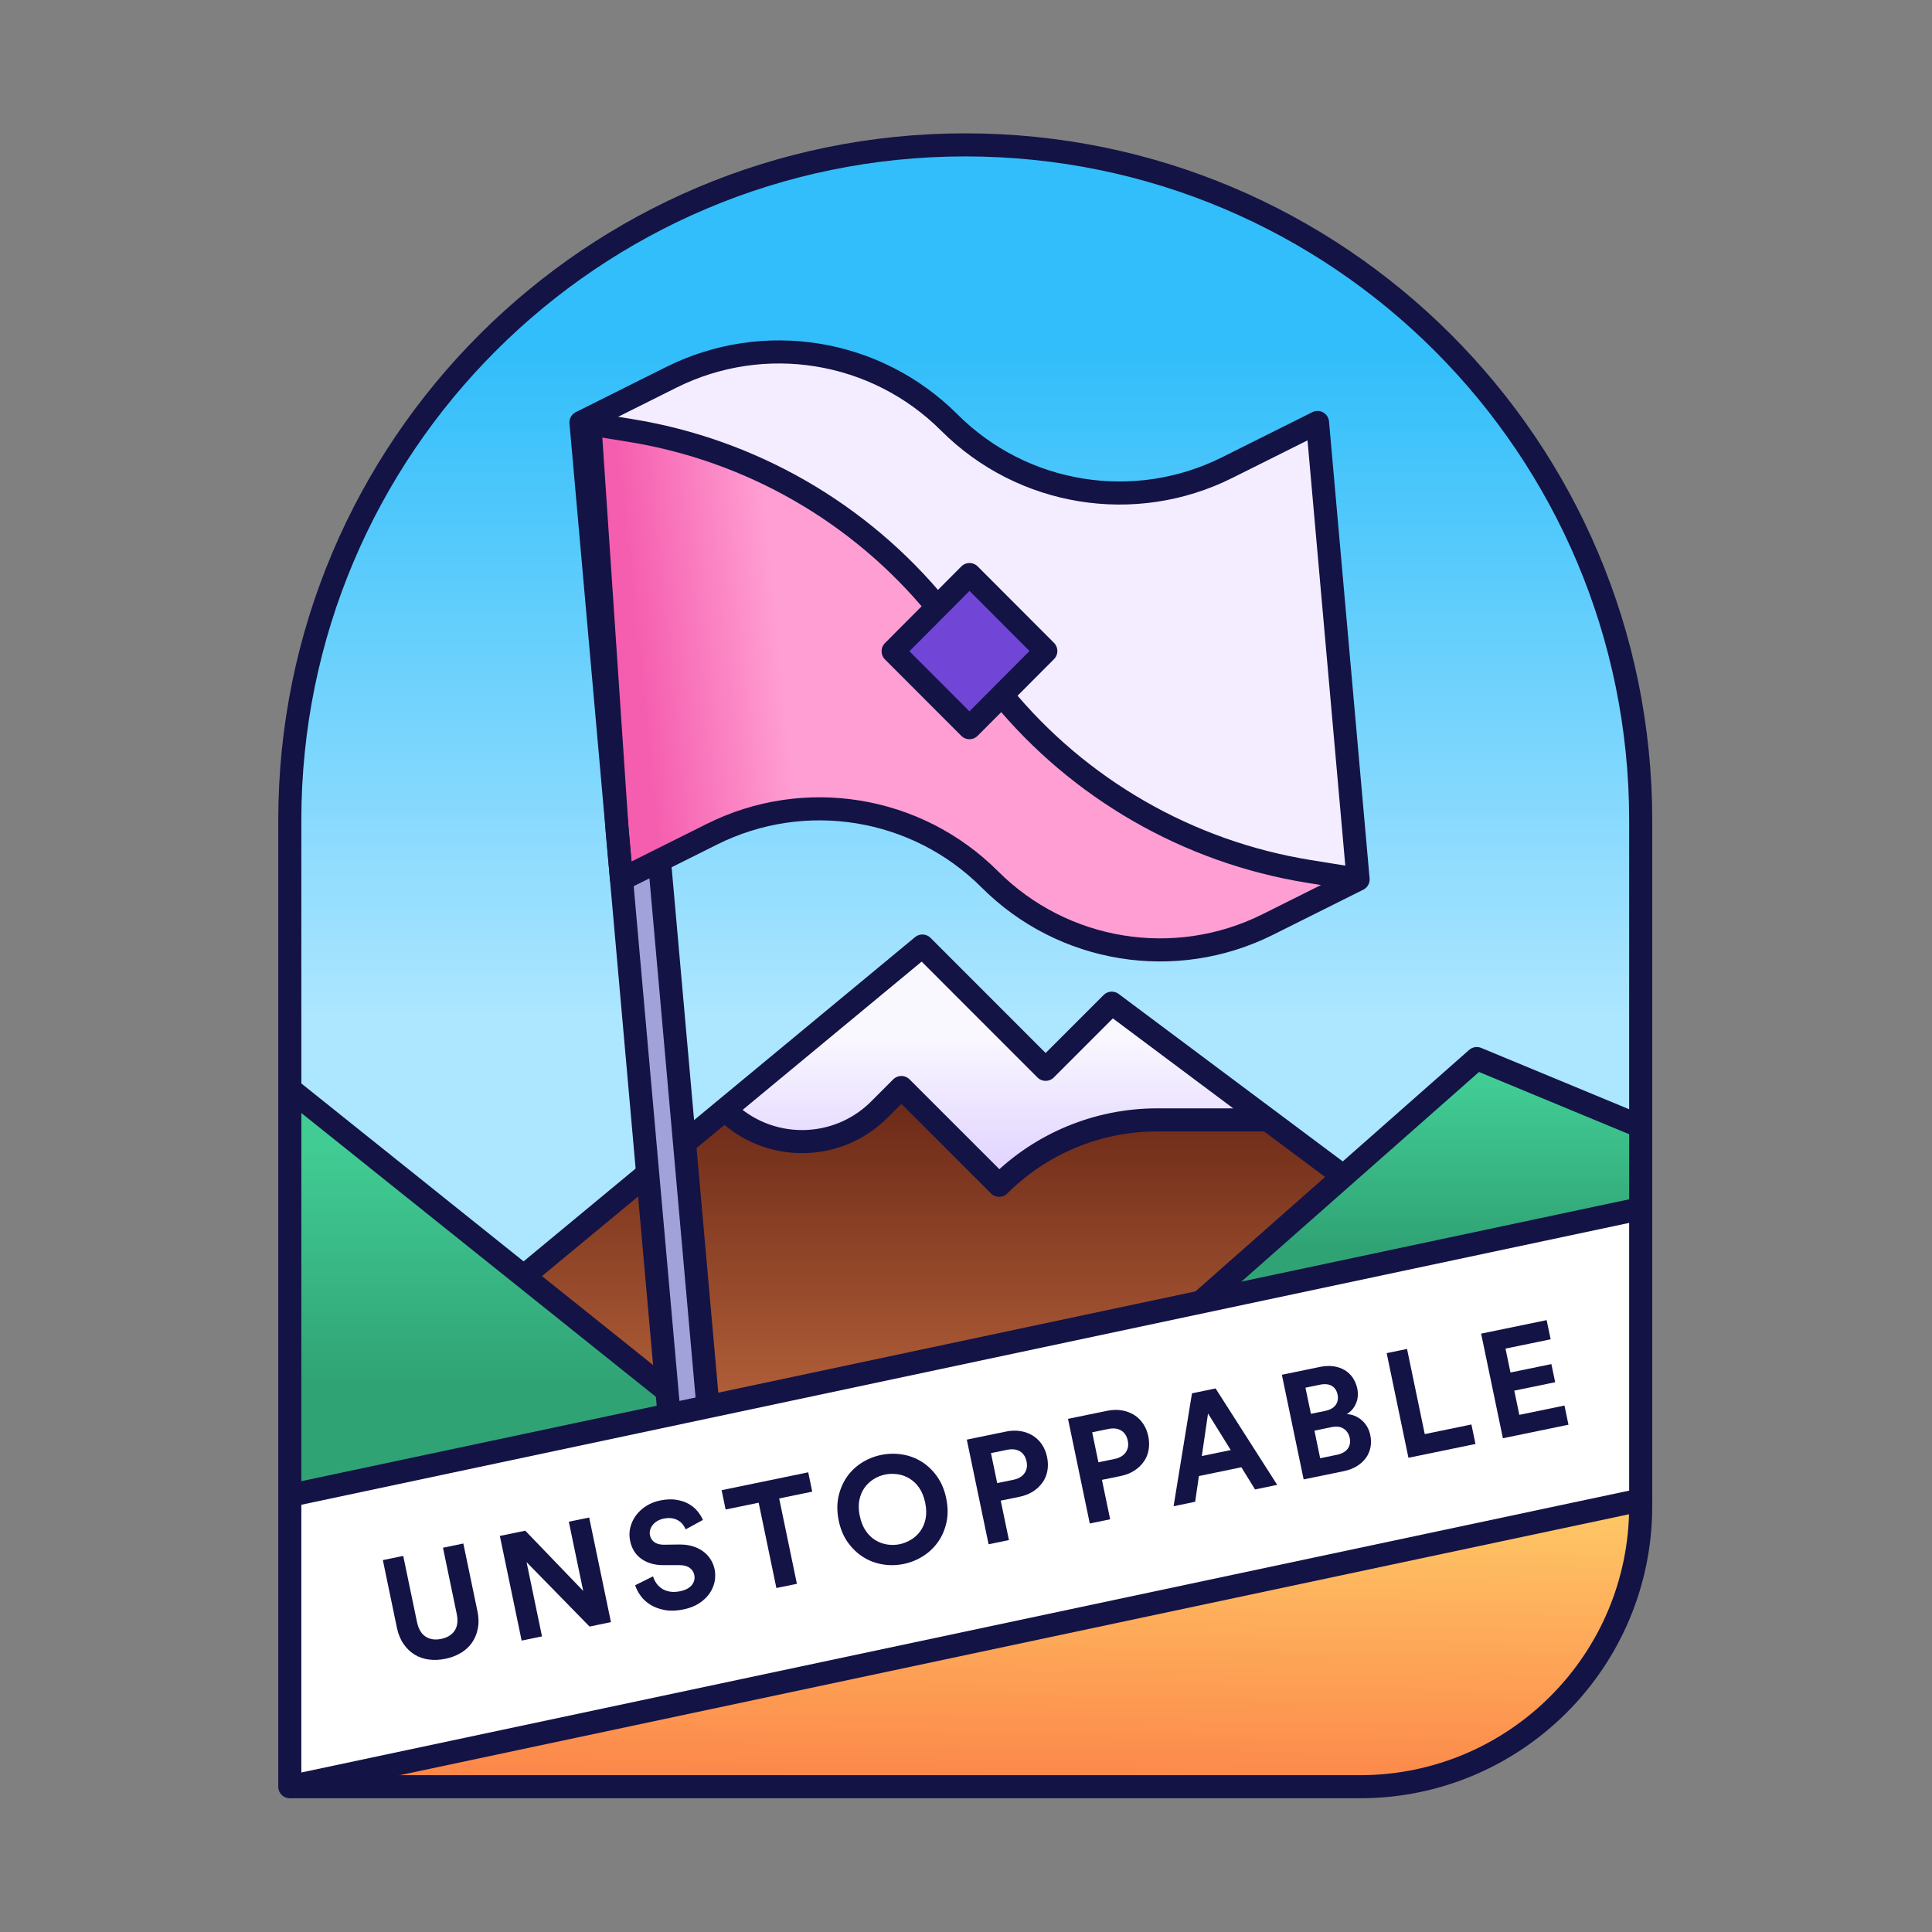 <svg width="158" height="158" viewBox="0 0 158 158" fill="none" xmlns="http://www.w3.org/2000/svg">
<rect x="0" y="0" width="158" height="158" fill="#808080" stroke="none"/>
<path d="M79.287 47.305L85.219 53.241L79.283 59.202L73.351 53.262L79.287 47.305Z" fill="#7145D6"/>
<path d="M85.687 53.396C85.772 53.311 85.772 53.171 85.687 53.081L79.445 46.831C79.402 46.788 79.347 46.767 79.287 46.767C79.228 46.767 79.173 46.788 79.13 46.831L76.661 49.312C70.305 41.66 61.407 36.569 51.575 34.984L48.222 34.445L54.987 31.062C62.499 27.306 71.533 28.772 77.469 34.712C83.541 40.785 92.783 42.285 100.465 38.443L107.557 34.9L110.82 71.659L107.072 71.055C97.338 69.483 88.529 64.448 82.24 56.863L85.691 53.4L85.687 53.396Z" fill="#F3EDFF"/>
<path d="M47.754 34.812L51.502 35.416C61.241 36.988 70.058 42.032 76.346 49.621L72.883 53.101C72.798 53.186 72.798 53.326 72.883 53.415L79.125 59.666C79.168 59.708 79.223 59.729 79.282 59.729C79.342 59.729 79.397 59.708 79.44 59.666L81.925 57.171C88.282 64.816 97.175 69.897 106.999 71.482L110.352 72.022L103.587 75.404C96.075 79.16 87.041 77.695 81.105 71.754C77.277 67.926 72.186 65.916 67.024 65.916C63.998 65.916 60.947 66.604 58.113 68.024L51.026 71.567L48.323 41.161L47.758 34.812H47.754Z" fill="url(#paint0_linear_4731_7062)"/>
<path d="M53.928 70.367L57.659 114.86L54.914 115.446L51.017 71.574L53.928 70.367Z" fill="#A2A2DB"/>
<path d="M59.278 91.039C60.986 92.675 63.221 93.58 65.596 93.58C67.971 93.58 70.338 92.628 72.063 90.903L73.716 89.25L81.556 97.09C81.598 97.132 81.654 97.153 81.713 97.153C81.772 97.153 81.828 97.132 81.87 97.09C85.278 93.682 89.812 91.804 94.63 91.804H103.613L109.511 96.21L98.102 106.276L58.096 114.766L56.214 93.571L59.278 91.035V91.039Z" fill="url(#paint1_linear_4731_7062)"/>
<path d="M59.622 90.755L75.42 77.672L85.359 87.611C85.444 87.695 85.588 87.695 85.673 87.611L90.946 82.337L103.022 91.362H94.634C89.769 91.362 85.193 93.228 81.717 96.623L73.873 88.783C73.788 88.698 73.648 88.698 73.559 88.783L71.749 90.593C70.104 92.238 67.92 93.143 65.596 93.143C63.272 93.143 61.245 92.293 59.622 90.759V90.755Z" fill="url(#paint2_linear_4731_7062)"/>
<path d="M23.921 122.474L133.956 99.121V122.491L23.921 145.849V122.474Z" fill="white"/>
<path d="M133.956 98.666L98.982 106.089L120.814 86.828L133.956 92.275V98.666Z" fill="url(#paint3_linear_4731_7062)"/>
<path d="M54.277 113.253L43.178 104.368L52.781 96.418L54.277 113.253Z" fill="url(#paint4_linear_4731_7062)"/>
<path d="M54.332 113.863L54.48 115.533L23.921 122.021V89.516L54.332 113.863Z" fill="url(#paint5_linear_4731_7062)"/>
<path d="M25.808 145.899L133.957 122.941C133.957 135.621 123.678 145.899 110.999 145.899H25.808Z" fill="url(#paint6_linear_4731_7062)"/>
<path d="M133.956 92.224L120.856 86.793C120.779 86.76 120.69 86.776 120.626 86.832L109.851 96.341L91.057 82.298C90.968 82.234 90.844 82.243 90.768 82.319L85.516 87.571L75.59 77.645C75.509 77.564 75.382 77.56 75.293 77.632L56.167 93.473L53.822 70.468L57.965 68.399C65.477 64.643 74.511 66.109 80.447 72.049C84.275 75.878 89.366 77.887 94.528 77.887C97.554 77.887 100.605 77.199 103.439 75.78L110.819 72.092C110.9 72.049 110.951 71.964 110.943 71.875L107.862 35.163C107.854 35.09 107.815 35.027 107.752 34.988C107.688 34.954 107.611 34.95 107.543 34.984L100.163 38.672C92.654 42.428 83.617 40.963 77.681 35.022C71.609 28.95 62.367 27.45 54.689 31.292L47.308 34.98C47.227 35.022 47.176 35.107 47.185 35.197L50.265 68.454L52.738 96.312L42.834 104.517L23.921 89.381V66.865C23.921 36.526 48.6 11.848 78.938 11.848C109.277 11.848 133.956 36.526 133.956 66.865V92.224Z" fill="url(#paint7_linear_4731_7062)"/>
<path d="M23.7 122.295L55.802 115.483L134.177 98.844" stroke="#131345" stroke-width="1.887" stroke-linejoin="round"/>
<path d="M48.222 34.441L50.478 68.001L50.827 71.914L54.719 115.71" stroke="#131345" stroke-width="1.887" stroke-linejoin="round"/>
<path d="M57.897 115.038L53.928 70.367" stroke="#131345" stroke-width="1.887" stroke-linejoin="round"/>
<path d="M78.939 11.848C48.43 11.848 23.7 36.578 23.7 67.086V146.12L134.177 122.669V67.086C134.177 36.578 109.447 11.848 78.939 11.848Z" stroke="#131345" stroke-width="1.887" stroke-linejoin="round"/>
<path d="M111.066 71.916L103.685 75.604C96.1 79.395 86.944 77.912 80.948 71.916C74.953 65.921 65.791 64.433 58.211 68.228L50.83 71.916L47.512 34.55L54.892 30.861C62.477 27.071 71.634 28.554 77.629 34.55C83.625 40.545 92.786 42.032 100.366 38.238L107.747 34.55L111.066 71.916Z" stroke="#131345" stroke-width="1.887" stroke-linejoin="round"/>
<path d="M23.7 89.059L54.544 113.75" stroke="#131345" stroke-width="1.887" stroke-linejoin="round"/>
<path d="M55.981 93.476L75.433 77.367L85.512 87.45L90.921 82.041L109.86 96.195" stroke="#131345" stroke-width="1.887" stroke-linejoin="round"/>
<path d="M42.829 104.373L52.964 95.977" stroke="#131345" stroke-width="1.887" stroke-linejoin="round"/>
<path d="M98.204 106.482L120.771 86.57L134.177 92.128" stroke="#131345" stroke-width="1.887" stroke-linejoin="round"/>
<path d="M81.939 56.844C88.236 64.509 97.146 69.668 107.038 71.265L111.066 71.915" stroke="#131345" stroke-width="1.887" stroke-linejoin="round"/>
<path d="M47.508 34.551L51.536 35.201C61.436 36.799 70.351 41.961 76.648 49.635" stroke="#131345" stroke-width="1.887" stroke-linejoin="round"/>
<path d="M79.282 59.51L73.04 53.26L79.287 46.988L85.528 53.239L79.282 59.51Z" stroke="#131345" stroke-width="1.887" stroke-linejoin="round"/>
<path d="M36.409 135.659C35.95 135.753 35.508 135.774 35.079 135.719C34.654 135.663 34.263 135.532 33.915 135.319C33.567 135.107 33.261 134.818 33.006 134.448C32.751 134.083 32.568 133.637 32.458 133.114L31.31 127.586L32.976 127.242L34.102 132.651C34.221 133.216 34.455 133.611 34.803 133.841C35.151 134.07 35.576 134.134 36.078 134.032C36.584 133.926 36.953 133.7 37.183 133.352C37.412 133.004 37.467 132.549 37.352 131.984L36.227 126.575L37.892 126.23L39.044 131.759C39.154 132.281 39.163 132.761 39.073 133.199C38.984 133.637 38.823 134.023 38.585 134.359C38.347 134.695 38.041 134.971 37.667 135.188C37.293 135.409 36.877 135.566 36.418 135.659H36.409Z" fill="#131345"/>
<path d="M48.213 133.02L43.063 127.752L44.325 133.824L42.66 134.168L40.879 125.61L42.957 125.181L47.695 130.106L46.518 124.446L48.183 124.102L49.964 132.659L48.213 133.02Z" fill="#131345"/>
<path d="M56.078 125.078C56.027 124.964 55.959 124.84 55.87 124.713C55.781 124.585 55.662 124.471 55.517 124.377C55.373 124.279 55.194 124.211 54.99 124.173C54.786 124.131 54.544 124.139 54.272 124.194C54.073 124.237 53.894 124.305 53.741 124.398C53.588 124.492 53.465 124.602 53.367 124.726C53.27 124.849 53.206 124.985 53.168 125.125C53.129 125.265 53.125 125.41 53.155 125.554C53.202 125.788 53.321 125.975 53.512 126.115C53.699 126.255 53.958 126.328 54.285 126.328L55.526 126.311C55.925 126.306 56.295 126.349 56.626 126.446C56.958 126.544 57.247 126.689 57.493 126.867C57.74 127.046 57.944 127.262 58.105 127.513C58.267 127.764 58.377 128.04 58.441 128.337C58.509 128.669 58.509 129.004 58.441 129.353C58.368 129.697 58.228 130.024 58.02 130.322C57.808 130.619 57.531 130.887 57.179 131.116C56.826 131.346 56.405 131.516 55.904 131.618C55.335 131.737 54.825 131.754 54.379 131.673C53.932 131.592 53.546 131.452 53.214 131.252C52.883 131.053 52.611 130.806 52.403 130.521C52.19 130.232 52.037 129.939 51.944 129.642L53.406 128.915C53.465 129.119 53.559 129.31 53.682 129.485C53.805 129.659 53.962 129.808 54.145 129.927C54.328 130.045 54.544 130.122 54.786 130.164C55.029 130.207 55.305 130.194 55.611 130.135C56.061 130.041 56.384 129.871 56.58 129.625C56.775 129.378 56.843 129.102 56.779 128.796C56.728 128.546 56.592 128.35 56.38 128.206C56.167 128.061 55.883 127.993 55.53 127.997H54.285C53.571 128.006 52.968 127.84 52.475 127.5C51.982 127.16 51.668 126.663 51.532 126.013C51.455 125.635 51.459 125.265 51.549 124.908C51.638 124.551 51.795 124.224 52.016 123.923C52.241 123.625 52.517 123.37 52.853 123.158C53.189 122.945 53.554 122.801 53.958 122.716C54.472 122.61 54.927 122.588 55.322 122.656C55.717 122.72 56.057 122.835 56.346 123.005C56.631 123.17 56.869 123.374 57.056 123.604C57.242 123.838 57.387 124.071 57.485 124.301L56.083 125.066V125.078H56.078Z" fill="#131345"/>
<path d="M63.722 122.548L65.171 129.525L63.493 129.869L62.044 122.892L59.341 123.449L59.014 121.868L66.097 120.406L66.425 121.987L63.722 122.544V122.548Z" fill="#131345"/>
<path d="M68.592 124.358C68.448 123.665 68.439 123.019 68.566 122.42C68.694 121.821 68.919 121.285 69.238 120.814C69.561 120.346 69.964 119.951 70.453 119.637C70.942 119.322 71.477 119.106 72.055 118.987C72.633 118.868 73.211 118.855 73.789 118.948C74.367 119.042 74.898 119.242 75.378 119.543C75.862 119.845 76.279 120.249 76.635 120.75C76.992 121.251 77.243 121.851 77.383 122.539C77.524 123.227 77.536 123.873 77.409 124.472C77.281 125.071 77.056 125.603 76.733 126.07C76.41 126.537 76.002 126.933 75.514 127.247C75.021 127.561 74.486 127.782 73.908 127.901C73.33 128.02 72.752 128.033 72.178 127.935C71.605 127.842 71.078 127.642 70.593 127.336C70.109 127.034 69.692 126.631 69.335 126.134C68.979 125.637 68.732 125.042 68.588 124.349V124.358H68.592ZM70.317 123.988C70.419 124.472 70.581 124.876 70.81 125.203C71.035 125.53 71.303 125.785 71.605 125.964C71.906 126.146 72.229 126.261 72.569 126.312C72.909 126.363 73.249 126.355 73.576 126.287C73.908 126.219 74.218 126.091 74.519 125.908C74.817 125.726 75.068 125.492 75.272 125.207C75.475 124.923 75.62 124.583 75.697 124.196C75.773 123.805 75.764 123.372 75.662 122.887C75.561 122.403 75.399 121.999 75.17 121.672C74.944 121.345 74.677 121.094 74.375 120.912C74.073 120.729 73.75 120.614 73.402 120.563C73.058 120.512 72.718 120.521 72.386 120.589C72.055 120.657 71.745 120.78 71.452 120.962C71.158 121.145 70.908 121.379 70.704 121.664C70.5 121.948 70.355 122.288 70.279 122.675C70.202 123.066 70.211 123.499 70.313 123.984H70.317V123.988Z" fill="#131345"/>
<path d="M81.841 122.726L82.512 125.947L80.847 126.291L79.066 117.734L82.266 117.075C82.682 116.99 83.082 116.977 83.456 117.037C83.83 117.096 84.165 117.224 84.463 117.406C84.76 117.589 85.011 117.836 85.211 118.133C85.41 118.43 85.551 118.775 85.631 119.161C85.712 119.548 85.721 119.918 85.657 120.279C85.593 120.636 85.461 120.954 85.257 121.239C85.053 121.524 84.799 121.77 84.48 121.974C84.161 122.178 83.791 122.323 83.375 122.408L81.841 122.722V122.726ZM82.869 121.018C83.286 120.933 83.592 120.755 83.783 120.483C83.974 120.211 84.029 119.892 83.953 119.522C83.872 119.136 83.689 118.86 83.409 118.69C83.124 118.52 82.776 118.481 82.359 118.566L81.042 118.838L81.552 121.29L82.869 121.018Z" fill="#131345"/>
<path d="M90.118 121.027L90.789 124.248L89.123 124.592L87.343 116.034L90.543 115.376C90.959 115.291 91.358 115.278 91.732 115.338C92.106 115.401 92.442 115.524 92.739 115.707C93.037 115.894 93.287 116.136 93.487 116.434C93.687 116.731 93.827 117.075 93.908 117.462C93.989 117.849 93.997 118.218 93.933 118.58C93.87 118.937 93.738 119.255 93.534 119.54C93.334 119.825 93.075 120.071 92.756 120.275C92.438 120.479 92.068 120.623 91.652 120.708L90.118 121.023V121.027ZM91.146 119.315C91.562 119.23 91.868 119.051 92.059 118.779C92.251 118.507 92.31 118.189 92.23 117.819C92.149 117.432 91.966 117.156 91.686 116.986C91.405 116.816 91.052 116.778 90.636 116.863L89.319 117.135L89.829 119.587L91.146 119.315Z" fill="#131345"/>
<path d="M101.522 119.993L98.047 120.711L97.741 122.814L95.977 123.18L97.481 113.946L99.411 113.547L104.45 121.433L102.64 121.807L101.522 119.997V119.993ZM98.285 119.075L100.651 118.586L98.794 115.595L98.285 119.075Z" fill="#131345"/>
<path d="M107.913 111.792C108.329 111.707 108.712 111.69 109.06 111.736C109.404 111.787 109.71 111.894 109.974 112.051C110.237 112.212 110.458 112.421 110.632 112.675C110.807 112.935 110.93 113.228 110.998 113.555C111.091 113.997 111.053 114.409 110.887 114.787C110.722 115.165 110.471 115.45 110.135 115.65C110.356 115.654 110.569 115.701 110.773 115.782C110.981 115.867 111.168 115.981 111.342 116.126C111.516 116.27 111.665 116.449 111.792 116.657C111.92 116.865 112.009 117.103 112.064 117.371C112.137 117.715 112.141 118.051 112.077 118.369C112.013 118.688 111.89 118.977 111.703 119.232C111.516 119.487 111.274 119.712 110.972 119.899C110.671 120.086 110.318 120.222 109.919 120.307L106.613 120.987L104.832 112.429L107.909 111.796H107.913V111.792ZM108.393 115.378C108.78 115.297 109.06 115.14 109.23 114.902C109.404 114.664 109.455 114.379 109.387 114.052C109.319 113.721 109.162 113.483 108.916 113.338C108.674 113.194 108.342 113.16 107.934 113.245L106.761 113.487L107.208 115.624L108.389 115.382H108.393V115.378ZM109.319 118.977C109.732 118.892 110.029 118.726 110.212 118.484C110.394 118.242 110.454 117.944 110.382 117.6C110.31 117.265 110.148 117.01 109.889 116.84C109.63 116.67 109.294 116.627 108.873 116.716L107.497 117.001L107.964 119.257L109.315 118.977H109.319Z" fill="#131345"/>
<path d="M115.183 119.218L113.403 110.661L115.068 110.316L116.517 117.281L120.333 116.495L120.665 118.088L115.183 119.218Z" fill="#131345"/>
<path d="M122.908 117.623L121.128 109.066L126.486 107.961L126.813 109.529L123.121 110.289L123.528 112.244L126.872 111.556L127.183 113.039L123.839 113.727L124.251 115.707L127.943 114.946L128.27 116.514L122.912 117.619H122.908V117.623Z" fill="#131345"/>
<path d="M59.282 90.748C62.767 94.232 68.418 94.232 71.906 90.748L73.716 88.938L81.713 96.934C85.138 93.51 89.787 91.585 94.631 91.585H103.685" stroke="#131345" stroke-width="1.887" stroke-linejoin="round"/>
<path d="M23.7 146.119H111.219C123.898 146.119 134.177 135.84 134.177 123.161V122.668" stroke="#131345" stroke-width="1.887" stroke-linejoin="round"/>
<defs>
<linearGradient id="paint0_linear_4731_7062" x1="64.122" y1="56.916" x2="52.526" y2="58.085" gradientUnits="userSpaceOnUse">
<stop stop-color="#FF9ED2"/>
<stop offset="1" stop-color="#F55DAE"/>
</linearGradient>
<linearGradient id="paint1_linear_4731_7062" x1="82.86" y1="85.213" x2="82.86" y2="122.206" gradientUnits="userSpaceOnUse">
<stop stop-color="#5E1F11"/>
<stop offset="1" stop-color="#C66F42"/>
</linearGradient>
<linearGradient id="paint2_linear_4731_7062" x1="81.322" y1="84.628" x2="81.322" y2="101.756" gradientUnits="userSpaceOnUse">
<stop stop-color="#FAF8FF"/>
<stop offset="1" stop-color="#D2BFFF"/>
</linearGradient>
<linearGradient id="paint3_linear_4731_7062" x1="116.471" y1="88.621" x2="116.471" y2="102.074" gradientUnits="userSpaceOnUse">
<stop stop-color="#41CC94"/>
<stop offset="1" stop-color="#30A375"/>
</linearGradient>
<linearGradient id="paint4_linear_4731_7062" x1="48.727" y1="85.213" x2="48.727" y2="122.206" gradientUnits="userSpaceOnUse">
<stop stop-color="#5E1F11"/>
<stop offset="1" stop-color="#C66F42"/>
</linearGradient>
<linearGradient id="paint5_linear_4731_7062" x1="39.201" y1="93.833" x2="39.201" y2="113.128" gradientUnits="userSpaceOnUse">
<stop stop-color="#41CC94"/>
<stop offset="1" stop-color="#30A375"/>
</linearGradient>
<linearGradient id="paint6_linear_4731_7062" x1="80.133" y1="118.437" x2="79.695" y2="146.494" gradientUnits="userSpaceOnUse">
<stop stop-color="#FFD36B"/>
<stop offset="1" stop-color="#FC8549"/>
</linearGradient>
<linearGradient id="paint7_linear_4731_7062" x1="78.938" y1="83.301" x2="78.938" y2="29.035" gradientUnits="userSpaceOnUse">
<stop stop-color="#ADE6FF"/>
<stop offset="1" stop-color="#32BEFA"/>
</linearGradient>
</defs>
</svg>
